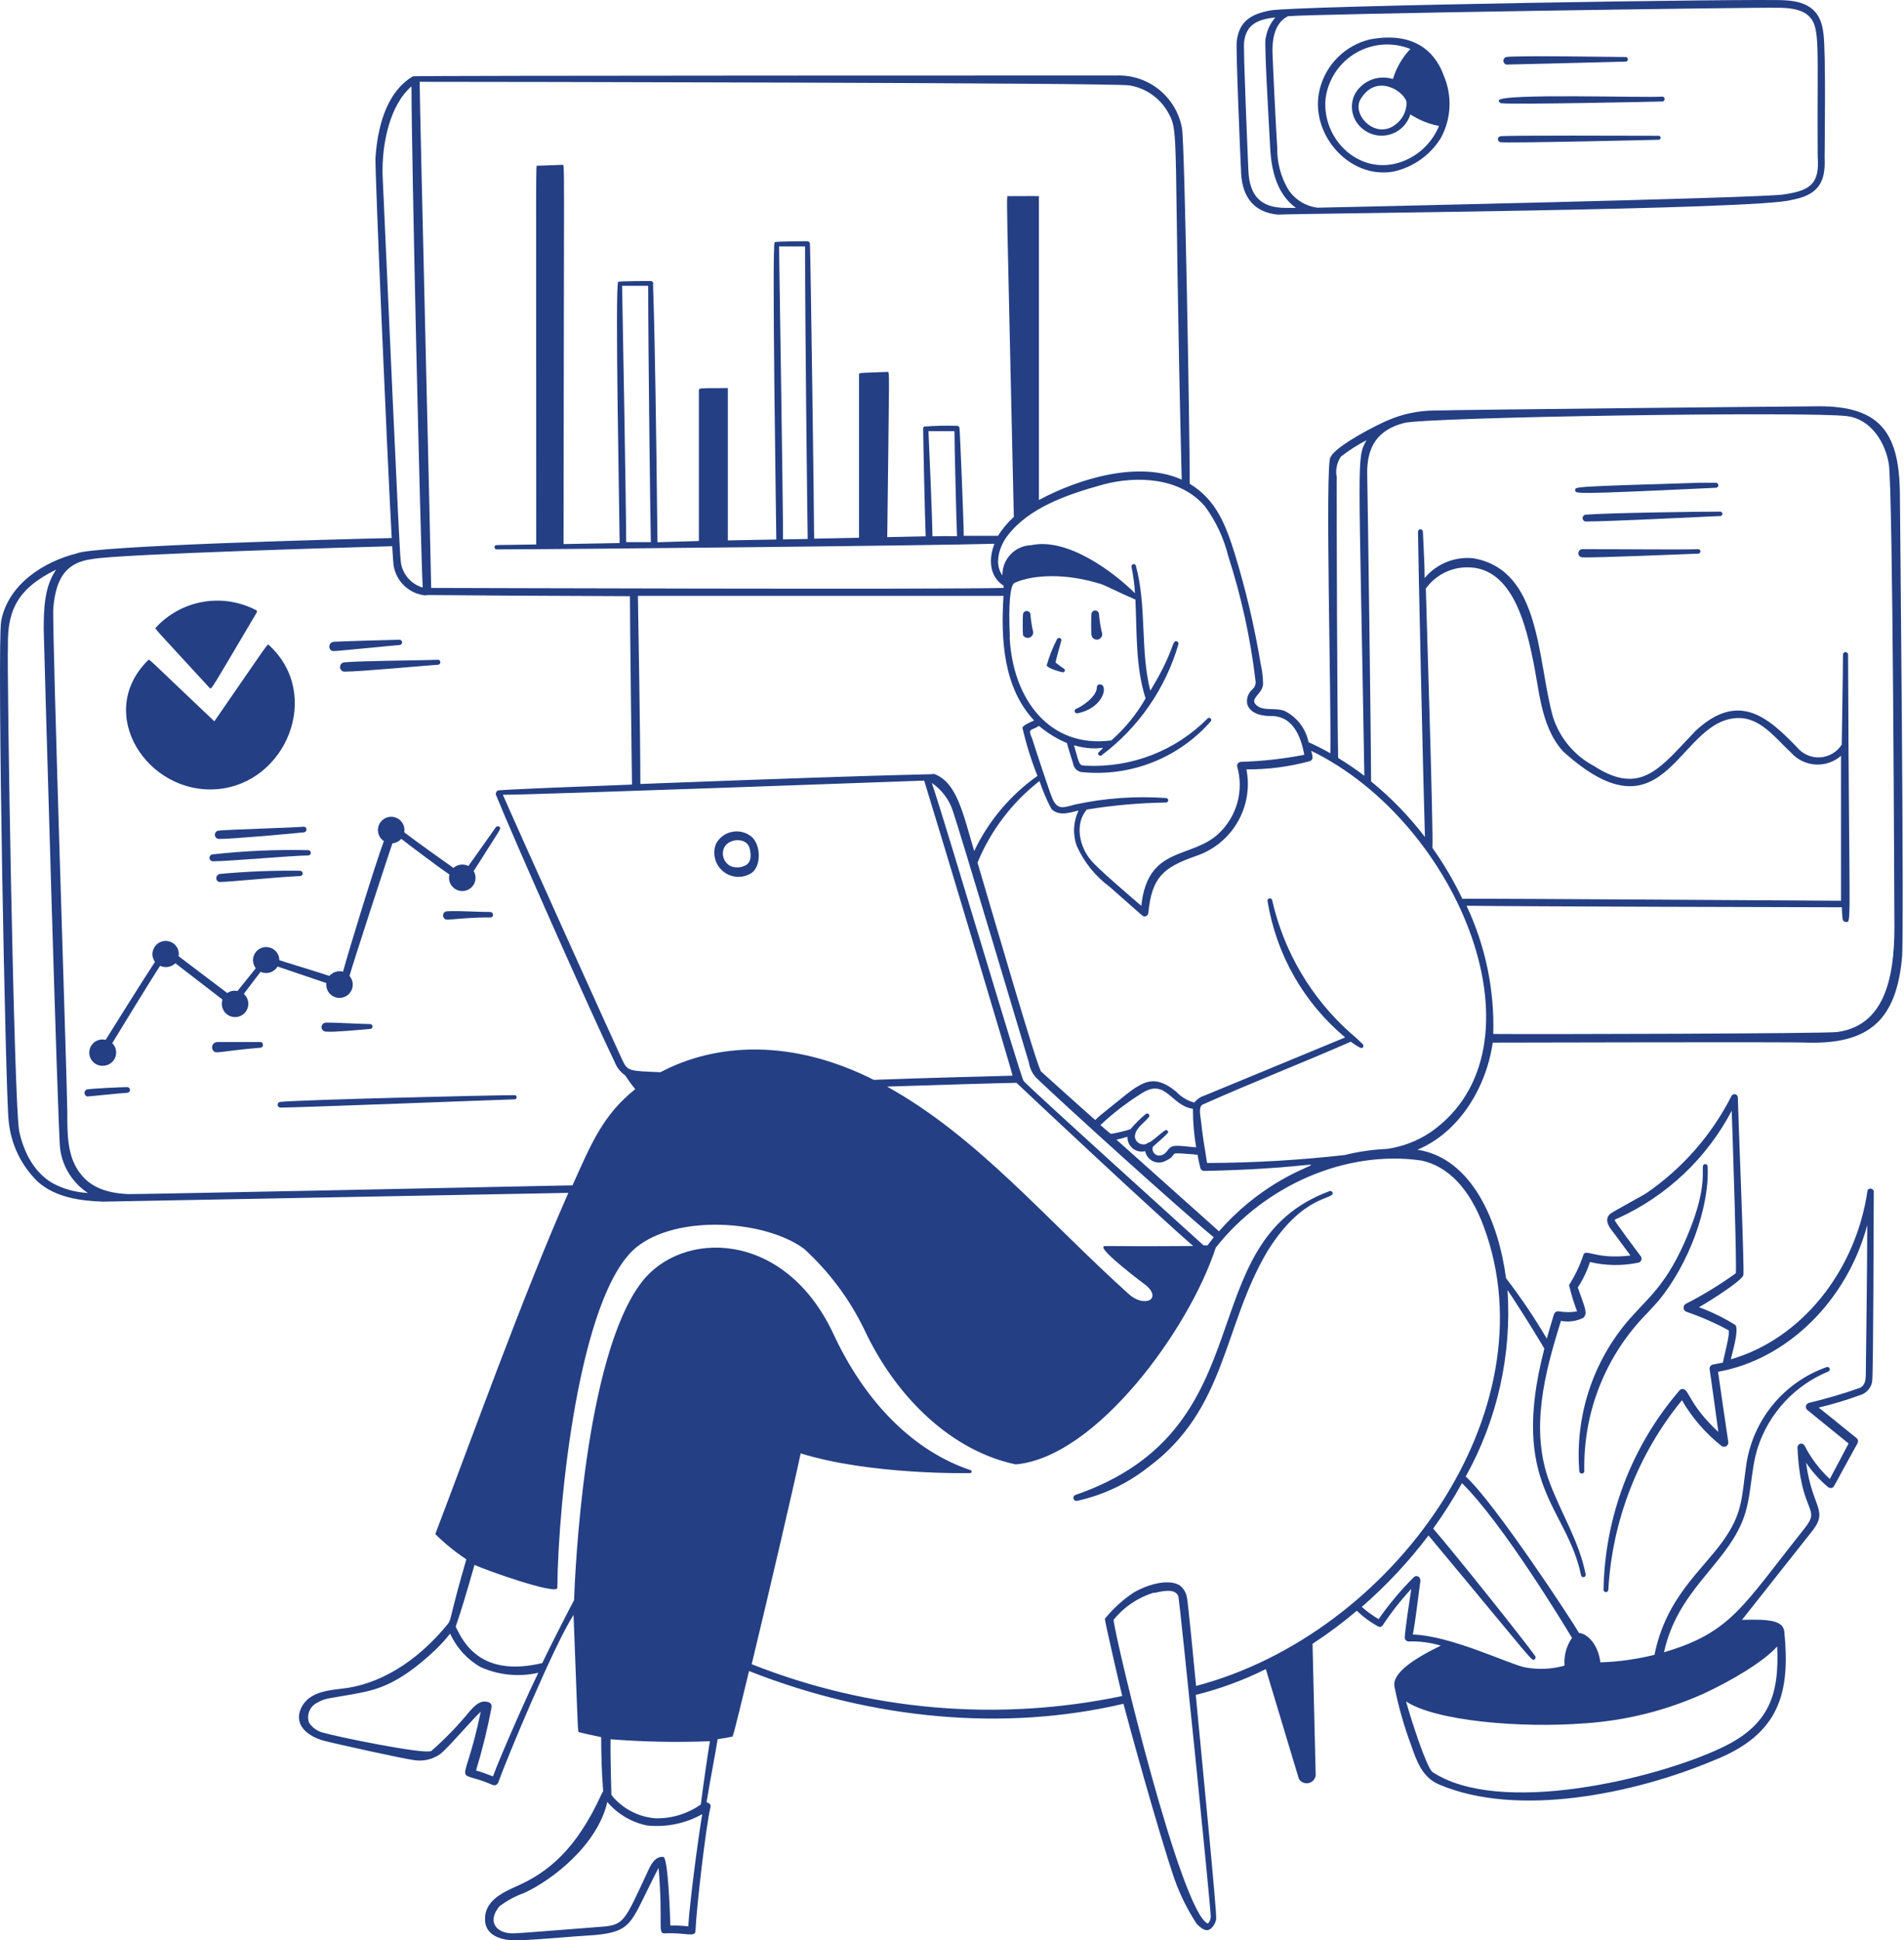<svg width="316" height="322" viewBox="0 0 316 322" fill="none" xmlns="http://www.w3.org/2000/svg">
<path d="M178.518 248.074C178.387 248.11 178.277 248.196 178.21 248.314C178.144 248.431 178.126 248.57 178.162 248.701C178.198 248.831 178.284 248.941 178.402 249.008C178.519 249.075 178.658 249.092 178.788 249.056C183.066 248.119 187.076 246.227 190.518 243.521C203.603 233.856 202.925 220.146 210.373 207.603C216.331 198.04 221.561 199.14 221.155 197.905C221.14 197.856 221.115 197.811 221.082 197.772C221.048 197.733 221.007 197.702 220.961 197.679C220.915 197.657 220.865 197.645 220.814 197.643C220.763 197.641 220.712 197.649 220.664 197.668C197.238 206.283 210.475 237.004 178.518 248.074ZM273.322 217.979C273.982 217.285 274.642 216.557 275.286 215.83C280.262 209.787 283.749 200.427 283.41 193.538C283.402 193.463 283.373 193.393 283.327 193.334C283.281 193.275 283.219 193.23 283.149 193.204C283.079 193.177 283.003 193.171 282.93 193.185C282.857 193.199 282.789 193.233 282.733 193.284C282.225 193.775 283.647 196.483 280.076 205.014C276.691 213.104 273.728 215.169 270.394 218.944C267.407 222.393 265.136 226.403 263.715 230.739C262.294 235.074 261.751 239.65 262.117 244.198C262.136 244.294 262.188 244.38 262.264 244.442C262.339 244.503 262.434 244.537 262.532 244.537C262.629 244.537 262.724 244.503 262.799 244.442C262.875 244.38 262.927 244.294 262.946 244.198C262.83 239.356 263.689 234.539 265.472 230.035C267.254 225.531 269.924 221.431 273.322 217.979ZM124.709 144.891C126.401 143.723 126.283 140.152 124.709 138.832C124.264 138.472 123.745 138.216 123.189 138.08C122.633 137.944 122.055 137.932 121.494 138.045C120.933 138.158 120.404 138.393 119.945 138.734C119.485 139.075 119.106 139.513 118.835 140.016C118.521 140.804 118.465 141.671 118.674 142.492C118.883 143.314 119.347 144.048 119.999 144.59C120.652 145.131 121.459 145.452 122.305 145.506C123.151 145.56 123.993 145.345 124.709 144.891ZM120.054 141.015C120.562 139.086 123.896 138.815 124.404 140.744C124.743 142.065 124.59 142.996 123.913 143.503C123.506 143.756 123.044 143.906 122.565 143.938C122.087 143.971 121.609 143.885 121.171 143.689C120.713 143.432 120.354 143.029 120.152 142.545C119.949 142.06 119.915 141.522 120.054 141.015ZM182.546 113.578C182.481 113.573 182.416 113.582 182.354 113.603C182.293 113.625 182.237 113.659 182.189 113.704C182.141 113.748 182.103 113.802 182.077 113.862C182.051 113.922 182.038 113.986 182.038 114.051C182.038 115.744 179.178 117.437 178.653 117.606C178.552 117.631 178.465 117.694 178.411 117.783C178.357 117.872 178.341 117.979 178.365 118.08C178.39 118.181 178.454 118.268 178.543 118.322C178.632 118.376 178.738 118.392 178.839 118.368C183.291 117.454 183.968 113.544 182.546 113.578ZM176.605 110.988C176.402 110.869 175.505 110.209 175.183 109.955C175.183 109.735 175.979 106.909 176.131 106.367C176.283 105.825 175.589 105.69 175.403 106.13C174.695 107.502 174.128 108.943 173.711 110.429C173.846 110.92 176.199 111.563 176.368 111.563C176.439 111.573 176.51 111.559 176.572 111.523C176.634 111.488 176.682 111.433 176.709 111.367C176.736 111.301 176.74 111.228 176.722 111.16C176.703 111.091 176.662 111.031 176.605 110.988ZM171.019 101.915C170.995 101.769 170.92 101.636 170.806 101.54C170.693 101.444 170.55 101.392 170.401 101.392C170.253 101.392 170.11 101.444 169.997 101.54C169.883 101.636 169.808 101.769 169.784 101.915C169.719 103.082 169.719 104.252 169.784 105.419C169.89 105.593 170.051 105.726 170.241 105.798C170.431 105.869 170.64 105.876 170.834 105.815C171.028 105.755 171.197 105.632 171.313 105.465C171.43 105.298 171.487 105.097 171.476 104.894C171.242 103.916 171.089 102.919 171.019 101.915ZM182.851 104.877C182.634 103.907 182.481 102.923 182.394 101.932C182.394 101.766 182.328 101.607 182.21 101.489C182.093 101.372 181.934 101.306 181.768 101.306C181.601 101.306 181.442 101.372 181.325 101.489C181.207 101.607 181.141 101.766 181.141 101.932C181.08 103.06 181.08 104.19 181.141 105.317C181.151 105.448 181.189 105.576 181.253 105.691C181.317 105.805 181.406 105.904 181.512 105.981C181.619 106.058 181.741 106.11 181.87 106.134C182 106.159 182.132 106.154 182.26 106.121C182.387 106.089 182.505 106.028 182.607 105.945C182.708 105.861 182.79 105.756 182.846 105.638C182.903 105.519 182.932 105.389 182.933 105.258C182.934 105.127 182.906 104.997 182.851 104.877Z" fill="#243F84"/>
<path d="M315.316 81.824C315.198 71.279 311.66 67.115 300.743 67.437C297.628 67.437 242.093 67.995 238.115 68.131C235.448 68.131 232.81 68.679 230.363 69.739C228.958 70.297 221.612 73.97 220.8 75.917C219.919 77.305 220.952 116.845 220.8 125.003C219.624 124.334 218.415 123.723 217.177 123.175C216.954 122.063 216.479 121.017 215.79 120.117C215.1 119.216 214.215 118.485 213.2 117.979C211.642 117.369 209.645 118.097 208.494 116.997C207.343 115.897 209.408 115.304 209.628 113.612C209.621 112.438 209.485 111.269 209.222 110.125C208.202 103.989 206.777 97.928 204.956 91.98C203.433 87.088 201.842 82.941 197.458 80.284C197.458 72.058 196.629 23.851 196.172 21.296C195.721 18.773 194.376 16.498 192.383 14.887C190.39 13.277 187.883 12.439 185.322 12.528C185.153 12.528 68.665 12.528 68.53 12.663C63.875 15.439 62.623 21.634 62.318 26.204C62.217 28.489 64.214 74.63 65.009 89.289C56.766 89.458 15.127 90.575 12.741 91.844C7.341 93.165 1.366 96.922 0.198 103.033C-0.529 106.96 0.943 182.401 1.434 185.972C1.786 189.83 3.509 193.433 6.292 196.128C9.322 198.785 13.452 199.276 17.091 199.412L94.326 197.956C86.777 215.051 78.077 239.29 72.322 254.371C72.295 254.414 72.28 254.464 72.28 254.515C72.28 254.566 72.295 254.616 72.322 254.659C73.879 256.189 75.579 257.566 77.4 258.772C74.641 268.2 74.945 268.725 74.336 269.487C69.106 275.902 62.792 279.642 56.563 280.252C53.669 280.573 50.808 281.081 49.793 283.891C48.963 286.447 51.164 288.156 53.736 288.867C55.429 289.324 66.973 291.88 68.682 292.083C70.197 292.337 71.752 291.991 73.016 291.118C74.234 290.221 78.246 285.482 79.786 284.06C76.993 297.601 75.047 293.285 81.699 296.179C81.792 296.229 81.894 296.257 81.999 296.262C82.105 296.267 82.21 296.249 82.307 296.208C82.404 296.168 82.491 296.106 82.561 296.028C82.632 295.95 82.684 295.857 82.714 295.756C83.899 292.371 91.922 273.024 95.189 267.997C95.985 288.444 95.849 287.378 96.137 287.462C97.271 287.75 98.507 288.021 99.776 288.275C99.776 291.118 99.861 294.03 100.098 297.212C100.098 297.314 99.962 297.483 99.827 297.754C95.629 306.962 90.924 310.719 85.812 312.987C83.544 314.003 80.412 315.391 80.497 318.522C80.497 321.23 83.273 322.094 85.964 321.992C90.01 321.857 95.24 321.315 97.61 321.197C104.38 320.79 104.549 319.504 107.427 313.698C108.087 312.361 108.866 310.77 109.306 309.991C110.101 319.504 109.052 320.909 110.355 320.841C113.893 320.655 115.433 321.62 115.433 320.35C115.568 316.863 117.126 303.153 117.938 299.785C117.938 299.395 117.667 299.175 117.261 299.091C117.769 295.942 118.954 289.747 119.106 288.613C119.952 288.495 120.799 288.359 121.459 288.207C121.645 288.207 121.459 289.104 124.319 277.307C144.868 285.414 166.788 287.361 186.456 282.74C187.15 285.431 192.177 303.779 194.919 311.819C195.854 314.446 197.098 316.952 198.626 319.284C199.015 319.656 199.675 320.316 200.319 320.316C200.962 320.316 201.673 319.419 201.842 318.505C202.011 317.591 199.354 290.898 198.457 281.267C202.478 280.271 206.378 278.835 210.085 276.985L215.569 295.198C215.73 295.469 215.971 295.683 216.26 295.81C216.549 295.937 216.87 295.97 217.178 295.904C217.487 295.839 217.767 295.678 217.979 295.445C218.192 295.212 218.326 294.918 218.362 294.605L217.837 272.787C220.4 271.117 222.854 269.285 225.183 267.303C226.241 268.326 227.431 269.202 228.721 269.91C228.854 269.983 229.01 270.001 229.156 269.96C229.301 269.918 229.425 269.821 229.5 269.69C230.907 267.561 232.487 265.552 234.222 263.681C233.884 265.864 233.223 270.333 233.139 271.721C233.137 271.81 233.152 271.9 233.186 271.983C233.219 272.066 233.269 272.141 233.332 272.205C233.395 272.268 233.471 272.318 233.554 272.351C233.637 272.384 233.726 272.4 233.816 272.398C235.613 272.342 237.408 272.576 239.131 273.092C233.613 275.749 231.091 278.001 231.429 279.862C232.09 283.187 233.019 286.453 234.205 289.629C235.119 292.269 236.067 295.012 238.911 296.163C251.944 301.681 271.308 297.652 284.392 292.151C295.496 287.801 297.12 280.76 296.139 270.807C295.936 268.911 293.735 268.691 289.114 268.81L300.37 254.574C303.756 250.529 300.81 250.665 299.744 242.726C300.764 244.237 301.988 245.598 303.383 246.771C303.466 246.836 303.562 246.883 303.663 246.91C303.765 246.936 303.872 246.941 303.976 246.924C304.433 246.839 304.077 247.076 308.275 239.527C308.355 239.389 308.385 239.228 308.36 239.071C308.336 238.914 308.258 238.77 308.14 238.664C306.295 237.14 301.843 233.586 301.843 233.586C304.138 233.043 306.399 232.365 308.613 231.555C309.142 231.418 309.62 231.134 309.991 230.735C310.363 230.337 310.613 229.84 310.712 229.303C310.932 227.983 310.949 201.392 310.983 197.77C310.983 197.177 310.035 197.008 309.934 197.651C307.953 211.074 298.864 222.245 287.252 225.58C287.625 224.073 288.573 220.806 288.048 219.909C286.133 218.704 284.097 217.706 281.971 216.93C284.087 215.729 288.979 212.597 289.334 211.632C289.554 211.074 288.471 184.956 288.42 182.096C288.412 181.978 288.366 181.866 288.29 181.775C288.214 181.685 288.111 181.621 287.997 181.593C287.882 181.565 287.761 181.574 287.652 181.618C287.542 181.663 287.45 181.741 287.388 181.842C284.11 188.313 279.263 193.859 273.288 197.973C272.594 198.447 267.601 201.104 267.212 201.46C265.959 202.661 267.516 204.134 268.176 205.065C268.65 205.708 270.275 207.892 270.597 208.349C264.639 209.076 263.065 207.028 262.76 208.349C262.175 210.073 261.385 211.721 260.407 213.257C260.756 214.741 261.203 216.2 261.744 217.624C260.752 217.788 259.74 217.788 258.748 217.624C258.572 217.586 258.387 217.616 258.23 217.706C258.074 217.797 257.957 217.943 257.902 218.115C257.428 219.655 257.056 220.942 256.717 222.144C254.666 218.664 252.405 215.312 249.947 212.106C248.745 202.932 244.412 192.218 235.255 190.796C242.144 187.919 246.663 180.522 247.746 173.023C250.996 173.023 297.95 172.888 299.846 173.023C310.12 173.311 314.707 169.384 315.672 158.907C316.061 154.726 315.316 82.586 315.316 81.824ZM81.58 283.349C81.623 283.17 81.596 282.981 81.505 282.821C81.414 282.661 81.265 282.541 81.089 282.486C79.718 281.978 78.669 283.18 77.907 284.043C75.979 286.39 73.862 288.575 71.577 290.577C70.307 291.186 55.531 288.123 53.686 287.547C52.693 287.322 51.829 286.714 51.282 285.854C51.068 285.23 51.092 284.548 51.348 283.94C51.603 283.331 52.074 282.838 52.67 282.554C53.973 281.758 54.938 281.826 58.594 281.149C62.25 280.472 65.873 279.812 72.237 273.82C73.124 272.97 73.949 272.06 74.708 271.095C75.765 273.444 77.544 275.395 79.786 276.663C82.79 277.997 86.145 278.324 89.35 277.594C87.657 280.98 82.985 291.559 81.817 294.792C80.886 294.419 79.939 294.081 79.007 293.81C80.056 290.373 80.915 286.881 81.58 283.349ZM230.228 190.661C227.847 190.763 225.482 191.103 223.169 191.676C215.588 192.533 207.965 192.974 200.336 192.996C199.218 186.226 199.557 187.478 199.269 185.6C199.151 184.787 198.981 183.67 199.574 183.315C207.682 179.692 216.111 176.409 224.185 172.871C225.877 174.107 226.013 173.954 226.165 173.853C226.238 173.774 226.278 173.672 226.278 173.565C226.278 173.458 226.238 173.355 226.165 173.277C225.505 172.61 224.81 171.977 224.083 171.381C217.585 165.571 213.059 157.879 211.135 149.377C211.112 149.276 211.051 149.188 210.963 149.133C210.876 149.077 210.77 149.059 210.669 149.081C210.568 149.103 210.48 149.165 210.425 149.252C210.369 149.34 210.35 149.445 210.373 149.546C211.807 158.388 216.38 166.417 223.254 172.16L199.912 181.808C199.238 182.006 198.644 182.416 198.22 182.976C197.052 182.658 195.996 182.019 195.173 181.131C190.772 177.593 189.012 180.014 183.325 184.516C182.775 184.931 182.255 185.384 181.767 185.87C178.761 183.196 175.765 180.511 172.779 177.813C172.018 176.696 165.078 152.762 162.234 143.148C164.433 137.819 167.979 133.152 172.526 129.607C173.051 131.213 173.714 132.77 174.506 134.262C175.775 135.481 177.417 134.888 179.008 134.499C178.57 135.409 178.317 136.397 178.265 137.405C178.213 138.413 178.362 139.422 178.704 140.372C179.902 143.059 181.774 145.391 184.137 147.143C189.926 152.221 189.638 152.085 189.977 152.085C190.133 152.078 190.281 152.013 190.393 151.904C190.505 151.795 190.574 151.649 190.586 151.493C191.162 145.586 193.057 143.961 198.406 142.082C201.331 141.127 203.806 139.135 205.365 136.482C206.924 133.829 207.459 130.698 206.869 127.678C210.407 127.704 213.932 127.249 217.347 126.324C217.508 126.287 217.648 126.188 217.737 126.049C217.826 125.909 217.856 125.74 217.821 125.579C217.821 125.291 217.702 124.952 217.617 124.597C242.313 136.598 257.361 173.988 237.438 187.885C235.271 189.336 232.808 190.284 230.228 190.661ZM235.915 192.59C240.265 193.521 243.904 197.177 246.274 203.609C257.581 234.161 231.226 271.179 198.508 279.778C198.304 277.73 197.187 265.847 196.967 264.967C196.805 264.19 196.358 263.502 195.715 263.038C193.633 261.887 190.061 263.156 188.166 264.273C186.358 265.473 184.743 266.94 183.375 268.623C183.375 269.165 185.745 279.372 186.253 281.454C165.68 285.756 144.297 283.92 124.759 276.173C127.772 263.647 131.767 246.501 132.884 241.186C144.529 244.808 160.897 244.469 161.066 244.453C161.121 244.438 161.168 244.406 161.203 244.362C161.237 244.318 161.255 244.263 161.255 244.207C161.255 244.151 161.237 244.097 161.203 244.052C161.168 244.008 161.121 243.976 161.066 243.962C151.672 240.83 143.565 232.756 138.25 221.213C130.074 203.965 113.114 204.168 106.513 212.749C96.966 225.14 95.426 261.193 95.274 265.543C94.681 266.626 91.279 273.278 89.993 275.986C79.837 278.407 76.942 272.601 75.707 270.113C75.504 269.69 75.605 270.807 78.754 259.686C80.446 260.516 92.481 264.764 92.498 263.512C92.633 249.124 96.12 214.899 105.565 207.028C112.335 201.477 126.977 202.441 133.46 207.248C137.581 211.01 140.952 215.519 143.395 220.536C148.829 232.198 158.189 240.847 168.582 243.014C181.903 241.846 197.357 220.62 201.774 207.045C209.933 196.703 223.389 190.779 235.915 192.59ZM262.405 261.43C262.427 261.531 262.489 261.619 262.576 261.674C262.663 261.73 262.769 261.748 262.87 261.726C262.971 261.703 263.059 261.642 263.115 261.554C263.17 261.467 263.189 261.361 263.166 261.26C262.1 255.81 259.087 251.105 257.191 246.027C253.908 237.343 256.294 228.017 259.07 219.198C260.308 219.43 261.588 219.264 262.726 218.724C263.657 217.997 262.912 216.761 261.863 213.647C262.726 212.342 263.404 210.923 263.877 209.432C266.523 210.058 269.274 210.093 271.934 209.533C272.037 209.507 272.133 209.457 272.213 209.386C272.293 209.316 272.356 209.228 272.395 209.129C272.435 209.03 272.451 208.923 272.441 208.817C272.431 208.711 272.397 208.608 272.34 208.518C271.206 207.028 268.21 202.949 268.058 202.644C267.906 202.34 268.058 202.374 268.549 202.154C276.639 198.472 283.274 192.201 287.405 184.33C287.608 189.865 288.268 210.464 288.082 211.294C285.452 213.197 282.679 214.895 279.788 216.372C279.662 216.441 279.559 216.547 279.493 216.675C279.427 216.803 279.4 216.948 279.417 217.091C279.433 217.235 279.491 217.37 279.585 217.48C279.678 217.59 279.802 217.669 279.94 217.709C282.335 218.528 284.656 219.547 286.88 220.756C287.185 221.247 286.118 225.123 285.932 226.121L284.24 226.46C284.071 226.504 283.926 226.611 283.835 226.759C283.743 226.907 283.713 227.085 283.749 227.255C284.189 230.251 285.187 237.631 285.187 237.631C280.33 233.112 280.363 230.607 279.314 230.505C279.21 230.492 279.104 230.505 279.007 230.544C278.909 230.582 278.823 230.645 278.755 230.725C270.796 239.96 266.328 251.694 266.128 263.884C266.147 263.975 266.197 264.058 266.27 264.117C266.342 264.176 266.433 264.208 266.526 264.208C266.62 264.208 266.71 264.176 266.783 264.117C266.855 264.058 266.905 263.975 266.924 263.884C267.561 252.35 271.84 241.316 279.145 232.367C280.828 235.267 283.038 237.828 285.661 239.916C285.773 240.016 285.913 240.077 286.062 240.092C286.211 240.107 286.361 240.075 286.49 240C286.619 239.925 286.722 239.811 286.783 239.674C286.844 239.538 286.86 239.386 286.829 239.239C286.829 239.239 285.611 230.996 285.137 227.645C296.663 225.597 306.565 215.796 309.9 203.305C309.9 210.261 309.663 227.509 309.663 227.679C309.663 228.779 309.663 229.828 308.681 230.319C305.905 231.294 303.08 232.125 300.218 232.807C300.101 232.838 299.994 232.9 299.909 232.986C299.824 233.072 299.763 233.18 299.734 233.298C299.704 233.415 299.707 233.539 299.742 233.655C299.776 233.771 299.841 233.876 299.93 233.958C300.726 234.601 305.296 238.342 306.802 239.544C306.802 239.544 304.737 243.488 303.688 245.434C301.972 243.846 300.55 241.967 299.49 239.882C299.421 239.764 299.316 239.671 299.189 239.619C299.063 239.566 298.923 239.556 298.79 239.591C298.658 239.625 298.54 239.702 298.456 239.81C298.371 239.918 298.324 240.05 298.322 240.187C298.796 251.494 302.418 250.021 299.422 253.728C289.097 266.711 287.286 270.908 276.166 274.192C278.4 264.036 286.051 259.923 289.114 252.594C290.807 248.583 290.435 244.131 291.772 240.102C292.703 237.307 294.225 234.744 296.234 232.588C298.243 230.433 300.693 228.735 303.417 227.611C303.516 227.577 303.597 227.506 303.643 227.412C303.689 227.318 303.696 227.21 303.663 227.111C303.629 227.013 303.557 226.931 303.464 226.885C303.37 226.839 303.262 226.832 303.163 226.866C299.616 228.118 296.486 230.329 294.122 233.255C291.758 236.181 290.253 239.706 289.774 243.437C289.047 248.633 289.199 251.189 285.949 255.742C282.361 260.736 276.487 265.153 274.592 274.615C271.648 275.348 268.635 275.768 265.604 275.868C265.248 272.838 263.386 271.061 262.066 270.993C260.847 268.86 248 249.31 243.261 245.028C248.502 235.596 250.911 224.853 250.201 214.087C252.232 217.083 255.702 222.702 256.311 223.802C250.404 246.585 260.052 250.004 262.405 261.43ZM235.712 262.174C235.711 262.055 235.677 261.938 235.612 261.838C235.547 261.738 235.455 261.658 235.347 261.608C235.238 261.558 235.118 261.54 234.999 261.557C234.881 261.573 234.77 261.623 234.679 261.7C232.515 263.849 230.549 266.189 228.806 268.691C227.809 268.109 226.873 267.429 226.013 266.66C230.104 263.105 233.814 259.134 237.083 254.811C255.059 276.376 254.195 275.749 254.703 275.343C254.743 275.316 254.777 275.281 254.803 275.241C254.829 275.2 254.846 275.155 254.854 275.107C254.862 275.06 254.86 275.011 254.849 274.965C254.837 274.918 254.817 274.874 254.788 274.835C253.603 273.041 241.534 257.909 237.861 253.66C239.605 251.25 241.2 248.735 242.635 246.128C249.405 252.746 259.916 270.164 260.898 271.806C259.964 273.15 259.527 274.778 259.662 276.409C257.524 277.007 255.277 277.105 253.095 276.697C250.505 276.189 240.823 271.433 234.476 271.247C234.882 269.402 235.525 263.765 235.762 262.174H235.712ZM191.398 264.324H191.686C193.006 264.019 195.072 263.562 195.562 264.9C195.816 265.814 200.928 316.305 200.928 317.862C200.955 318.108 200.928 318.356 200.849 318.59C200.77 318.824 200.641 319.038 200.471 319.216C196.07 317.524 185.237 272.618 184.814 268.81C186.52 266.699 188.81 265.139 191.398 264.324ZM11.167 184.398C11.167 180.522 8.594 103.676 8.848 100.9C9.288 95.67 11.167 93.317 15.314 92.775C19.698 91.929 60.626 90.761 65.094 90.643C65.196 92.335 65.28 93.52 65.314 93.74C65.502 95.072 66.137 96.3 67.115 97.223C68.093 98.146 69.356 98.708 70.697 98.818C70.697 98.649 69.579 98.818 104.549 98.937C104.549 104.218 104.871 129.032 104.888 130.2C94.935 130.572 84.678 130.978 82.714 131.164C82.444 131.164 82.207 131.655 82.308 131.892C85.253 139.171 98.371 168.724 102.044 176.307C102.387 177.169 102.976 177.91 103.737 178.44C104.211 179.151 104.769 179.946 105.43 180.742C100.064 185.024 98.134 189.764 95.02 196.703C80.683 197.008 22.575 198.21 21.272 198.159C17.649 198.007 15.094 196.957 13.502 194.96C11.082 192.082 11.184 188.155 11.167 184.398ZM206.988 116.794C207.343 118.08 208.68 118.774 210.745 118.825C214.3 118.673 215.823 121.736 216.466 125.257C213.006 125.933 209.496 126.324 205.972 126.425C205.87 126.426 205.77 126.451 205.679 126.497C205.588 126.544 205.509 126.61 205.448 126.692C205.388 126.774 205.347 126.869 205.329 126.97C205.311 127.07 205.317 127.174 205.346 127.271C205.886 129.204 205.891 131.246 205.361 133.181C204.83 135.116 203.783 136.87 202.333 138.257C197.78 142.641 190.484 140.22 189.418 150.325C187.895 149.005 182.258 144.215 181.107 142.81C179.127 140.525 178.331 136.733 180.363 134.347C184.712 133.636 189.108 133.245 193.514 133.179C193.613 133.179 193.708 133.139 193.778 133.07C193.847 133 193.887 132.905 193.887 132.806C193.887 132.708 193.847 132.613 193.778 132.543C193.708 132.473 193.613 132.434 193.514 132.434C188.444 132.074 183.349 132.439 178.382 133.517C176.486 134.042 175.555 134.414 174.709 132.637C174.286 131.74 171.764 124.055 171.324 122.634C170.545 120.789 171.019 121.347 172.441 120.467C173.834 121.644 175.398 122.603 177.079 123.311C177.079 123.514 177.959 126.205 178.094 126.696C178.152 127.103 178.355 127.475 178.667 127.742C178.978 128.01 179.376 128.156 179.787 128.152C183.734 128.514 187.711 127.936 191.392 126.465C195.072 124.994 198.352 122.672 200.962 119.688C201.014 119.617 201.037 119.53 201.028 119.442C201.019 119.355 200.978 119.274 200.913 119.215C200.848 119.156 200.763 119.123 200.675 119.123C200.587 119.123 200.503 119.156 200.437 119.214C197.816 121.864 194.666 123.933 191.193 125.286C187.72 126.639 184.001 127.246 180.278 127.068C179.093 126.984 179.245 127.238 178.247 123.683C182.817 124.969 183.968 123.226 182.343 124.834C182.29 124.897 182.261 124.977 182.26 125.06C182.259 125.142 182.288 125.222 182.34 125.286C182.392 125.35 182.464 125.394 182.545 125.411C182.626 125.427 182.71 125.415 182.783 125.376C188.94 120.772 193.432 114.29 195.579 106.909C195.595 106.861 195.601 106.811 195.596 106.761C195.592 106.711 195.577 106.662 195.553 106.618C195.53 106.574 195.497 106.535 195.458 106.503C195.419 106.472 195.374 106.449 195.325 106.435C194.445 106.13 195.038 107.874 190.908 114.627C189.215 107.857 190.349 100.697 188.521 93.893C188.496 93.796 188.434 93.713 188.349 93.663C188.263 93.612 188.161 93.597 188.064 93.622C187.967 93.647 187.885 93.709 187.834 93.794C187.783 93.88 187.768 93.982 187.793 94.079C188.09 95.519 188.282 96.978 188.369 98.446C184.763 94.874 177.146 89.17 171.138 90.474C169.843 90.513 168.616 91.061 167.723 91.999C166.83 92.937 166.342 94.189 166.364 95.484C164.909 93.52 165.924 90.524 167.245 88.865C170.731 84.312 176.926 82.095 183.105 80.402C188.572 78.947 195.884 79.15 200.031 84.092C201.83 86.559 203.129 89.353 203.856 92.319C206.018 99 207.526 105.877 208.359 112.85C208.423 113.131 208.41 113.425 208.321 113.699C208.231 113.973 208.069 114.218 207.851 114.407C207.513 114.697 207.256 115.069 207.105 115.487C206.953 115.905 206.913 116.355 206.988 116.794ZM103.28 175.901C101.689 172.516 85.964 137.647 83.459 131.892C89.062 131.892 152.282 129.573 153.382 129.54C155.532 136.445 168.057 178.152 168.057 178.507C168.057 178.507 153.094 178.88 145.02 179.201C131.395 172.329 118.784 173.074 109.61 177.932C104.431 177.712 104.194 177.813 103.28 175.901ZM167.6 105.69C167.363 100.612 167.6 97.075 168.396 96.719C171.307 95.399 176.74 95.027 182.783 96.939C183.545 97.193 185.982 98.463 188.436 99.495C188.707 104.912 188.436 110.65 190.129 115.897C188.633 118.521 186.711 120.877 184.442 122.871C174.201 124.225 168.057 116.032 167.566 105.69H167.6ZM183.138 206.91C182.732 207.689 189.621 212.868 190.366 213.427C192.803 215.729 189.824 216.981 187.353 214.764C173.812 202.594 162.268 188.646 147.221 180.319C155.989 180.031 166.838 179.709 168.7 179.692C170.579 181.503 192.397 201.934 198.034 206.774C182.292 206.893 183.291 206.639 183.105 206.91H183.138ZM199.76 206.673C199.591 206.521 170.985 180.674 169.885 179.388C169.242 178.304 157.377 138.037 154.651 129.929C156.323 131.069 157.563 132.738 158.172 134.668C159.188 137.563 170.714 176.155 170.765 176.341C170.904 177.278 171.323 178.152 171.967 178.846C176.419 183.128 195.308 200.258 201.453 205.336C201.097 205.776 200.742 206.216 200.403 206.673H199.76ZM198.524 190.407C195.579 190.17 194.648 189.831 193.921 190.728C193.684 191.101 193.007 191.93 192.143 191.744C191.994 191.709 191.853 191.644 191.729 191.552C191.606 191.46 191.503 191.344 191.427 191.21C191.351 191.077 191.303 190.929 191.286 190.776C191.27 190.623 191.285 190.469 191.331 190.322C192.16 189.543 193.023 188.866 193.802 188.037C193.844 187.979 193.865 187.908 193.861 187.836C193.858 187.764 193.831 187.696 193.784 187.641C193.737 187.587 193.674 187.549 193.603 187.535C193.533 187.521 193.46 187.531 193.396 187.563C192.533 188.122 191.703 189.019 190.721 189.611C190.64 189.612 190.561 189.631 190.487 189.666C190.414 189.701 190.35 189.752 190.298 189.814C190.095 189.897 189.876 189.931 189.658 189.915C189.44 189.898 189.228 189.832 189.04 189.721C188.852 189.609 188.692 189.456 188.572 189.272C188.453 189.089 188.377 188.881 188.352 188.663C188.352 187.309 189.807 186.412 190.654 185.413C190.992 185.075 190.484 184.567 190.129 184.889C189.222 185.654 188.379 186.492 187.607 187.394C186.632 187.704 185.636 187.947 184.628 188.122C184.171 188.122 184.628 188.409 182.631 186.7C184.713 184.747 186.981 183.001 189.401 181.486C193.514 178.778 194.276 183.467 197.983 184.009C197.979 186.153 198.161 188.293 198.524 190.407ZM202.333 204.354L185.288 189.12C185.906 188.998 186.517 188.84 187.116 188.646C187.102 189.014 187.174 189.38 187.327 189.714C187.479 190.049 187.707 190.344 187.992 190.576C188.278 190.807 188.614 190.969 188.973 191.048C189.332 191.128 189.705 191.123 190.061 191.033C190.129 191.392 190.281 191.73 190.504 192.019C190.727 192.308 191.015 192.541 191.345 192.698C191.675 192.854 192.037 192.931 192.403 192.921C192.768 192.911 193.126 192.815 193.447 192.641C195.782 191.575 193.447 191.168 197.221 191.507C197.712 191.507 198.237 191.608 198.745 191.625C198.897 192.421 199.049 193.149 199.218 193.843C199.259 193.981 199.344 194.102 199.46 194.188C199.576 194.274 199.717 194.319 199.862 194.317C230.126 193.673 215.265 189.493 202.299 204.354H202.333ZM161.71 141.32C159.797 134.905 158.798 129.726 154.939 128.405C154.939 128.609 156.378 128.185 106.276 130.098C106.276 121.855 105.92 101.916 105.87 98.886H166.551C166.077 106.215 166.551 114.12 171.629 119.57C171.019 119.807 169.936 120.315 169.682 120.738C170.306 123.473 171.144 126.156 172.187 128.761C167.646 131.966 164.013 136.293 161.642 141.32H161.71ZM154.753 89.001C154.753 86.631 154.211 73.886 154.093 71.55H158.409C158.409 73.953 158.731 86.648 158.832 88.984C157.478 88.95 156.107 88.967 154.753 89.001ZM129.956 89.509C129.973 84.905 129.38 45.974 129.296 40.896H133.612C133.612 53.76 133.984 85.937 134.052 89.441L129.956 89.509ZM103.246 47.43H107.579C107.579 58.55 107.935 86.631 108.019 89.966H103.923C103.94 85.802 103.348 52.068 103.246 47.43ZM66.499 92.996C66.262 91.557 64.299 46.482 63.503 29.217C63.317 23.902 64.722 17.369 68.293 14.339C68.293 26.187 69.817 91.574 70.155 97.498C69.159 97.21 68.275 96.625 67.621 95.82C66.967 95.015 66.576 94.029 66.499 92.996ZM221.798 78.93C221.659 77.825 221.923 76.707 222.543 75.781C223.868 74.738 225.291 73.826 226.791 73.056C225.099 76.103 225.539 75.257 226.436 128.744C225.04 127.68 223.588 126.691 222.086 125.782C221.917 117.251 221.832 86.242 221.849 78.93H221.798ZM236.592 97.735C237.378 96.618 238.424 95.709 239.638 95.084C240.852 94.459 242.2 94.138 243.566 94.147C250.455 94.147 252.96 102.339 254.314 109.008C255.499 114.238 255.583 120.399 259.392 124.665C277.097 140.711 278.434 118.317 289.199 119.181C292.584 119.57 294.835 122.667 297.256 124.902C298.291 126.064 299.742 126.771 301.295 126.869C302.848 126.967 304.377 126.449 305.55 125.426V149.479C301.386 149.479 248.508 149.089 242.702 149.157C241.289 146.199 239.624 143.367 237.726 140.694C237.929 138.646 236.676 99.563 236.643 97.735H236.592ZM243.362 150.308C251.149 150.427 300.557 150.562 305.685 150.562C305.693 151.207 305.732 151.851 305.804 152.492C305.816 152.628 305.878 152.755 305.978 152.849C306.078 152.942 306.209 152.996 306.345 152.999C307.344 152.999 306.887 154.54 306.718 108.635C306.718 108.523 306.673 108.416 306.594 108.336C306.514 108.257 306.407 108.212 306.295 108.212C306.182 108.212 306.075 108.257 305.995 108.336C305.916 108.416 305.871 108.523 305.871 108.635C305.871 111.648 305.685 121.601 305.668 123.565C305.28 124.176 304.752 124.687 304.128 125.056C303.504 125.424 302.801 125.64 302.078 125.684C301.355 125.729 300.631 125.601 299.966 125.312C299.302 125.023 298.715 124.581 298.255 124.022C293.363 118.944 288.522 114.712 281.447 121.246C275.658 127.221 272.476 132.265 264.52 127.102C261.299 125.386 258.871 122.485 257.75 119.011C255.075 109.414 255.82 94.603 244.513 92.64C243.002 92.486 241.475 92.704 240.068 93.277C238.66 93.849 237.414 94.758 236.439 95.924C236.439 93.351 236.253 90.846 236.152 88.239C236.152 88.132 236.109 88.028 236.033 87.952C235.957 87.876 235.853 87.833 235.746 87.833C235.638 87.833 235.534 87.876 235.458 87.952C235.382 88.028 235.339 88.132 235.339 88.239C235.339 91.049 236.219 130.284 236.49 138.9C233.882 135.486 230.882 132.39 227.553 129.675C227.553 123.226 226.978 81.35 226.91 78.76C226.808 74.055 228.687 71.33 233.02 70.196C236.575 69.214 300.489 68.232 306.565 69.062C310.594 69.57 312.896 73.513 313.471 76.932C314.182 81.181 314.385 151.408 314.402 152.339C314.538 160.633 313.556 170.095 304.924 171.263C302.977 171.534 254.822 171.652 247.831 171.585C248.047 164.242 246.528 156.953 243.396 150.308H243.362ZM193.802 18.553C195.833 22.108 194.682 21.126 196.121 79.59C189.113 76.425 179.195 79.336 172.424 82.975V32.822C172.424 32.433 173.304 32.551 167.346 32.551C166.974 32.551 167.008 29.065 168.26 85.785C167.244 86.702 166.361 87.756 165.637 88.916H159.949C159.949 86.716 159.306 71.11 159.238 70.974C159.219 70.886 159.169 70.808 159.098 70.752C159.027 70.697 158.939 70.668 158.849 70.67C157.02 70.608 155.189 70.648 153.365 70.788C153.311 70.825 153.268 70.876 153.241 70.936C153.214 70.996 153.204 71.062 153.213 71.127C153.213 72.819 153.517 86.564 153.636 89.001L147.255 89.136C147.576 60.226 147.695 61.749 147.255 61.716C142.668 61.902 142.566 61.817 142.566 62.156V89.238L135.118 89.39C135.118 85.616 134.543 42.961 134.424 40.49C134.429 40.379 134.392 40.27 134.32 40.185C134.247 40.1 134.146 40.046 134.035 40.033C134.035 40.033 128.737 40.033 128.568 40.202C128.077 40.592 128.839 87.596 128.839 89.526L120.799 89.678V64.407C120.739 64.383 120.672 64.383 120.612 64.407C115.941 64.407 115.992 64.407 115.992 64.779V89.779L109.119 89.983C108.646 46.279 108.256 47.074 108.425 47.074C108.426 46.966 108.387 46.861 108.315 46.78C108.243 46.699 108.144 46.647 108.036 46.634C108.036 46.634 102.772 46.634 102.603 46.77C102.027 47.125 102.84 87.105 102.84 90.118L93.53 90.287C93.581 24.325 93.767 27.355 93.327 27.355L89.18 27.508C88.892 27.508 88.994 23.462 88.994 90.355C82.02 90.49 82.224 90.355 82.122 90.626C82.089 90.679 82.071 90.739 82.069 90.801C82.067 90.863 82.082 90.924 82.111 90.979C82.14 91.034 82.183 91.08 82.235 91.113C82.288 91.146 82.348 91.165 82.41 91.168C92.684 91.168 154.905 90.541 165.044 90.237C164.029 92.826 164.215 95.687 166.568 97.193V97.566C156.784 97.853 73.066 97.566 71.56 97.566C71.56 95.348 69.664 17.91 69.647 13.577C81.377 13.577 184.746 13.729 187.438 14.169C188.757 14.383 190.012 14.887 191.113 15.646C192.214 16.404 193.132 17.397 193.802 18.553ZM9.305 94.553C7.358 97.362 7.257 101.019 7.257 104.556C7.257 105.335 9.626 188.646 9.982 190.678C10.184 192.152 10.7 193.565 11.494 194.824C12.288 196.082 13.342 197.156 14.586 197.973C12.596 197.873 10.651 197.347 8.882 196.432C5.124 194.367 3.702 190.119 3.194 187.766C2.297 183.535 1.112 110.853 1.316 107.095C1.197 100.866 3.313 97.498 9.271 94.553H9.305ZM263.2 285.973C269.975 285.5 276.612 283.827 282.801 281.03C287.202 278.999 292.686 275.783 294.954 273.227C295.309 281.217 293.684 286.379 285.475 290.154C274.608 295.232 248.83 301.46 237.692 294.03C236.693 293.065 234.307 285.736 233.359 282.351C238.217 285.584 252.367 286.836 263.166 285.973H263.2ZM110.118 308.146C108.696 308.028 108.019 309.45 107.545 310.482C103.585 318.945 103.635 319.487 99.607 319.758C98.337 319.842 86.387 320.824 85.507 320.824C82.427 321.044 80.717 318.928 82.901 316.339C84.145 315.4 85.527 314.658 86.997 314.138C91.702 311.955 99.15 306.183 100.792 299.04C102.491 301.036 104.808 302.406 107.376 302.933C110.555 303.274 113.761 302.617 116.55 301.054C115.907 304.71 114.417 316.102 114.231 319.673C113.242 319.569 112.247 319.524 111.252 319.538C111.235 318.573 110.914 308.214 110.084 308.146H110.118ZM116.347 299.429C114.147 300.985 111.508 301.797 108.815 301.748C107.39 301.641 106.002 301.241 104.738 300.575C103.475 299.908 102.362 298.988 101.469 297.872C101.469 297.347 101.283 291.677 101.333 288.63C106.818 289.063 112.323 289.17 117.82 288.952C117.549 290.441 116.686 296.484 116.313 299.429H116.347Z" fill="#243F84"/>
<path d="M284.849 80.944C284.945 80.924 285.031 80.872 285.092 80.797C285.154 80.721 285.188 80.627 285.188 80.529C285.188 80.431 285.154 80.337 285.092 80.261C285.031 80.186 284.945 80.134 284.849 80.114H282.005C260.729 80.775 261.423 80.758 261.44 81.35C261.457 81.942 260.797 82.078 284.849 80.944ZM285.56 84.904C281.768 84.904 266.941 85.108 263.133 85.412C262.999 85.436 262.878 85.505 262.791 85.609C262.703 85.713 262.655 85.844 262.655 85.979C262.655 86.115 262.703 86.246 262.791 86.35C262.878 86.454 262.999 86.523 263.133 86.546C267.009 86.546 281.752 85.785 285.577 85.632C285.66 85.612 285.733 85.565 285.785 85.497C285.837 85.43 285.864 85.347 285.862 85.262C285.86 85.177 285.829 85.095 285.774 85.03C285.719 84.965 285.644 84.921 285.56 84.904ZM281.836 91.133C279.196 91.235 270.716 91.133 262.625 91.133C262.445 91.133 262.273 91.205 262.146 91.332C262.019 91.459 261.948 91.631 261.948 91.811C261.948 91.99 262.019 92.162 262.146 92.289C262.273 92.416 262.445 92.487 262.625 92.487C264.317 92.606 280.194 91.946 281.853 91.878C281.952 91.876 282.046 91.835 282.114 91.763C282.182 91.692 282.219 91.596 282.217 91.497C282.215 91.399 282.173 91.305 282.102 91.237C282.031 91.168 281.935 91.131 281.836 91.133ZM227.299 6.552C225.316 7.04 223.502 8.056 222.05 9.492C220.599 10.929 219.564 12.733 219.056 14.711C217.178 21.905 223.694 29.741 231.193 28.489C232.831 28.143 234.382 27.466 235.75 26.5C237.118 25.534 238.274 24.298 239.148 22.869C240.002 21.293 240.486 19.542 240.566 17.751C240.645 15.96 240.316 14.174 239.605 12.527C238.589 9.616 235.576 4.961 227.299 6.552ZM231.396 20.821C228.129 23.073 224.303 18.976 225.81 16.454C228.518 11.952 233.325 15.354 233.444 17.047C233.442 17.798 233.252 18.537 232.891 19.197C232.531 19.856 232.011 20.415 231.379 20.821H231.396ZM231.193 13.12C230.05 12.76 228.821 12.79 227.697 13.203C226.573 13.617 225.618 14.391 224.981 15.405C224.46 16.318 224.263 17.38 224.423 18.419C224.583 19.458 225.09 20.412 225.861 21.126C226.475 21.716 227.23 22.138 228.054 22.352C228.878 22.566 229.744 22.566 230.567 22.35C231.391 22.134 232.146 21.711 232.759 21.12C233.372 20.529 233.824 19.791 234.07 18.976C235.514 19.924 237.13 20.579 238.826 20.906C238.227 22.368 237.308 23.677 236.136 24.738C234.965 25.798 233.57 26.582 232.056 27.033C225.285 28.997 219.259 22.852 220.021 16.217C220.244 14.672 220.815 13.198 221.692 11.905C222.568 10.613 223.726 9.537 225.079 8.757C226.432 7.978 227.944 7.517 229.502 7.407C231.059 7.298 232.621 7.544 234.07 8.127C232.73 9.543 231.739 11.253 231.176 13.12H231.193Z" fill="#243F84"/>
<path d="M212.066 35.615C216.196 35.395 291.823 34.82 297.341 33.178C301.589 32.399 303.045 30.436 302.825 26.153C302.825 24.732 303.062 8.431 302.622 5.537C302.233 1.966 300.32 0.273 296.291 0.053C292.906 -0.269 214.453 0.95 210.746 1.745C207.733 2.338 205.668 3.438 205.262 6.823C205.075 7.856 205.888 26.966 205.989 28.828C206.226 32.856 208.241 35.243 212.066 35.615ZM218.667 34.464C217.671 34.344 216.713 34.004 215.864 33.468C215.015 32.932 214.296 32.215 213.759 31.367C212.565 29.312 211.951 26.972 211.981 24.596C211.795 21.719 211.253 11.055 211.186 8.482C211.186 7.433 211.186 3.946 213.759 2.693C217.736 2.287 291.84 1.187 295.005 1.288C296.698 1.288 298.983 1.424 300.269 2.727C302.165 4.64 301.556 7.805 301.674 26.001C302.046 30.639 300.286 31.654 295.953 32.281C292.06 32.873 219.344 34.464 218.701 34.464H218.667ZM210.035 6.333C209.815 7.856 210.712 22.413 210.796 24.342C211 29.132 212.371 32.535 215.079 34.498H213.386C209.256 34.498 207.377 32.518 207.191 28.303C207.09 25.899 206.311 7.991 206.48 6.976C206.836 3.895 208.918 3.218 211.677 2.88C210.821 3.853 210.263 5.051 210.069 6.333H210.035Z" fill="#243F84"/>
<path d="M249.981 10.716C250.607 10.716 270.038 10.225 269.869 10.225C269.956 10.207 270.035 10.159 270.091 10.089C270.147 10.02 270.178 9.934 270.178 9.844C270.178 9.755 270.147 9.669 270.091 9.599C270.035 9.53 269.956 9.482 269.869 9.464C268.43 9.464 251.656 9.176 249.947 9.464C249.816 9.511 249.704 9.598 249.626 9.713C249.548 9.827 249.508 9.963 249.512 10.102C249.515 10.241 249.563 10.375 249.647 10.485C249.731 10.595 249.848 10.676 249.981 10.716ZM275.827 16.031C273.39 16.268 248.914 15.439 248.745 16.674C248.745 16.911 248.965 17.097 249.134 17.131C251.267 17.385 275.743 16.86 275.912 16.843C275.965 16.838 276.017 16.822 276.064 16.796C276.111 16.771 276.153 16.736 276.187 16.695C276.22 16.653 276.246 16.605 276.261 16.554C276.276 16.502 276.281 16.448 276.276 16.395C276.27 16.342 276.254 16.29 276.229 16.243C276.203 16.195 276.168 16.154 276.127 16.12C276.085 16.086 276.037 16.061 275.986 16.046C275.934 16.03 275.881 16.025 275.827 16.031ZM275.336 22.531C271.156 22.531 250.082 22.429 248.982 22.615C248.874 22.644 248.778 22.708 248.71 22.797C248.641 22.885 248.604 22.994 248.604 23.106C248.604 23.218 248.641 23.327 248.71 23.416C248.778 23.505 248.874 23.568 248.982 23.597C250.15 23.783 273.627 23.242 275.353 23.191C275.428 23.172 275.493 23.128 275.54 23.067C275.586 23.006 275.61 22.931 275.608 22.854C275.606 22.777 275.578 22.703 275.529 22.645C275.48 22.586 275.412 22.546 275.336 22.531ZM36.032 130.961C47.491 130.03 53.567 115.27 44.664 107.078C44.342 106.79 44.952 106.147 35.575 119.705C24.234 108.957 24.843 109.363 24.589 109.549C15.618 118.402 24.505 131.909 36.032 130.961Z" fill="#243F84"/>
<path d="M34.779 114.153C35.1 114.509 34.948 114.56 42.616 101.628C42.634 101.599 42.647 101.567 42.652 101.533C42.658 101.5 42.657 101.465 42.649 101.432C42.641 101.399 42.627 101.368 42.606 101.34C42.586 101.313 42.56 101.29 42.531 101.272C39.827 99.849 36.729 99.358 33.718 99.876C30.706 100.393 27.95 101.889 25.876 104.133C25.672 104.387 25.368 103.896 34.779 114.153ZM17.091 176.865C17.525 176.863 17.949 176.731 18.308 176.488C18.668 176.245 18.948 175.901 19.113 175.5C19.277 175.098 19.319 174.657 19.234 174.231C19.148 173.805 18.938 173.415 18.631 173.108C19.477 171.737 24.962 162.715 26.57 160.278C26.986 160.47 27.451 160.533 27.904 160.458C28.357 160.382 28.777 160.172 29.108 159.854L36.928 165.88C36.801 166.257 36.778 166.662 36.863 167.051C36.947 167.441 37.136 167.8 37.408 168.09C37.681 168.381 38.027 168.592 38.41 168.701C38.792 168.81 39.198 168.813 39.583 168.71C39.967 168.607 40.317 168.402 40.594 168.116C40.871 167.83 41.065 167.474 41.156 167.086C41.246 166.698 41.23 166.293 41.109 165.914C40.987 165.535 40.765 165.195 40.466 164.932L43.242 161.276C43.739 161.504 44.302 161.539 44.824 161.377C45.346 161.215 45.789 160.865 46.069 160.396L54.16 163.138C54.116 163.502 54.164 163.871 54.299 164.212C54.434 164.553 54.653 164.855 54.934 165.09C55.216 165.325 55.551 165.486 55.911 165.558C56.27 165.63 56.642 165.611 56.993 165.503C57.343 165.395 57.661 165.201 57.917 164.939C58.174 164.677 58.361 164.355 58.461 164.002C58.561 163.649 58.572 163.277 58.492 162.919C58.411 162.562 58.243 162.23 58.002 161.953C58.679 159.533 64.535 141.642 65.128 139.949C65.696 139.9 66.224 139.633 66.6 139.204C68.208 140.474 73.032 144.079 74.59 145.129C74.501 145.479 74.499 145.846 74.586 146.197C74.672 146.548 74.844 146.872 75.086 147.141C75.327 147.41 75.631 147.615 75.971 147.738C76.311 147.862 76.676 147.9 77.034 147.848C77.391 147.797 77.731 147.659 78.023 147.445C78.314 147.232 78.549 146.949 78.706 146.624C78.862 146.298 78.936 145.939 78.921 145.577C78.906 145.216 78.802 144.864 78.618 144.553C83.121 137.376 83.324 137.495 82.85 137.173C82.761 137.118 82.654 137.098 82.551 137.116C82.448 137.135 82.355 137.192 82.291 137.275C81.496 138.426 77.738 143.707 77.738 143.707C77.338 143.51 76.888 143.435 76.445 143.492C76.003 143.549 75.587 143.736 75.25 144.028C73.676 142.928 68.682 139.357 67.091 138.121C67.159 137.73 67.12 137.329 66.979 136.958C66.837 136.588 66.598 136.263 66.287 136.017C65.976 135.771 65.604 135.614 65.211 135.562C64.818 135.51 64.418 135.566 64.054 135.722C63.69 135.879 63.375 136.131 63.142 136.452C62.909 136.773 62.768 137.151 62.732 137.546C62.696 137.941 62.768 138.338 62.939 138.695C63.111 139.053 63.376 139.357 63.706 139.577C62.25 143.537 58.019 157.248 56.935 161.242C56.529 161.138 56.101 161.148 55.7 161.274C55.299 161.4 54.941 161.635 54.667 161.953C52.975 161.378 47.897 159.838 46.356 159.347C46.356 158.768 46.126 158.212 45.717 157.803C45.307 157.393 44.752 157.163 44.173 157.163C43.594 157.163 43.038 157.393 42.629 157.803C42.219 158.212 41.989 158.768 41.989 159.347C41.993 159.83 42.154 160.299 42.447 160.684L39.417 164.458C39.127 164.395 38.826 164.392 38.535 164.45C38.244 164.509 37.968 164.627 37.724 164.797L29.65 158.687C29.738 158.163 29.632 157.624 29.352 157.173C29.072 156.722 28.637 156.388 28.128 156.234C27.62 156.081 27.073 156.118 26.589 156.339C26.106 156.559 25.72 156.949 25.503 157.434C25.335 157.783 25.266 158.171 25.305 158.557C25.344 158.942 25.489 159.309 25.723 159.617C24.132 162.004 18.36 171.229 17.531 172.566C17.227 172.49 16.91 172.48 16.602 172.537C16.294 172.594 16.002 172.716 15.746 172.896C15.489 173.076 15.274 173.309 15.116 173.579C14.957 173.849 14.859 174.15 14.827 174.462C14.795 174.773 14.831 175.088 14.931 175.385C15.031 175.681 15.195 175.953 15.409 176.181C15.624 176.409 15.886 176.588 16.176 176.706C16.466 176.824 16.778 176.879 17.091 176.865ZM46.543 182.857C46.417 182.857 46.296 182.907 46.208 182.996C46.119 183.085 46.069 183.206 46.069 183.331C46.069 183.457 46.119 183.578 46.208 183.666C46.296 183.755 46.417 183.805 46.543 183.805C49.505 183.805 84.272 182.451 85.473 182.434C85.552 182.417 85.623 182.373 85.674 182.31C85.724 182.247 85.752 182.168 85.752 182.087C85.752 182.006 85.724 181.928 85.674 181.865C85.623 181.802 85.552 181.758 85.473 181.74C80.751 181.757 49.572 182.519 46.543 182.857ZM61.421 170.755C61.529 170.755 61.632 170.712 61.708 170.636C61.784 170.56 61.827 170.457 61.827 170.349C61.827 170.241 61.784 170.138 61.708 170.062C61.632 169.985 61.529 169.943 61.421 169.943C60.084 169.943 55.243 169.655 54.109 169.706C53.911 169.706 53.722 169.784 53.582 169.924C53.443 170.063 53.364 170.253 53.364 170.45C53.364 170.648 53.443 170.837 53.582 170.977C53.722 171.117 53.911 171.195 54.109 171.195C55.226 171.331 60.016 170.874 61.421 170.755ZM43.327 172.922H36.031C35.874 172.929 35.721 172.979 35.589 173.065C35.457 173.152 35.351 173.273 35.282 173.415C35.212 173.557 35.182 173.715 35.195 173.872C35.208 174.03 35.263 174.181 35.354 174.31C35.811 174.987 36.167 174.462 43.361 173.853C43.45 173.81 43.525 173.742 43.576 173.657C43.627 173.573 43.653 173.475 43.649 173.376C43.645 173.277 43.613 173.181 43.556 173.101C43.498 173.02 43.419 172.958 43.327 172.922ZM14.467 181.96C14.823 181.96 19.968 181.402 21.102 181.351C21.228 181.351 21.349 181.301 21.438 181.212C21.526 181.123 21.576 181.003 21.576 180.877C21.576 180.751 21.526 180.631 21.438 180.542C21.349 180.453 21.228 180.403 21.102 180.403C20.442 180.403 14.721 180.64 14.332 180.826C14.229 180.888 14.145 180.979 14.092 181.088C14.039 181.196 14.019 181.317 14.033 181.437C14.047 181.557 14.096 181.67 14.173 181.763C14.25 181.856 14.352 181.924 14.467 181.96Z" fill="#243F84"/>
<path d="M74.2 152.61H74.471C81.665 151.967 81.411 152.458 81.716 152.119C81.772 152.053 81.809 151.972 81.822 151.886C81.836 151.8 81.825 151.712 81.792 151.632C81.759 151.551 81.704 151.482 81.634 151.43C81.564 151.379 81.481 151.348 81.394 151.341C78.872 151.341 76.502 151.12 74.234 151.222C73.269 151.239 73.354 152.61 74.2 152.61ZM36.353 137.833C36.169 137.833 35.992 137.906 35.862 138.037C35.732 138.167 35.659 138.343 35.659 138.527C35.659 138.711 35.732 138.888 35.862 139.018C35.992 139.148 36.169 139.221 36.353 139.221C38.774 139.221 48.202 138.358 50.487 138.121C50.595 138.1 50.693 138.042 50.763 137.958C50.833 137.873 50.871 137.766 50.871 137.656C50.871 137.545 50.833 137.439 50.763 137.354C50.693 137.269 50.595 137.211 50.487 137.19C48.134 137.376 38.689 137.63 36.353 137.833ZM35.202 141.794C35.066 141.828 34.947 141.91 34.867 142.026C34.787 142.141 34.753 142.282 34.769 142.421C34.786 142.56 34.853 142.689 34.957 142.782C35.062 142.875 35.197 142.927 35.337 142.928C38.012 142.928 48.506 141.98 51.147 141.963C51.264 141.963 51.375 141.917 51.458 141.834C51.541 141.752 51.587 141.64 51.587 141.523C51.587 141.406 51.541 141.295 51.458 141.212C51.375 141.129 51.264 141.083 51.147 141.083C45.822 140.966 40.495 141.203 35.202 141.794ZM49.793 144.502C45.363 144.438 40.933 144.614 36.522 145.027C35.71 145.129 35.676 146.364 36.522 146.364C38.029 146.364 46.255 145.518 49.81 145.382C49.867 145.381 49.924 145.369 49.977 145.346C50.03 145.323 50.078 145.289 50.118 145.248C50.158 145.206 50.19 145.157 50.211 145.103C50.232 145.049 50.242 144.992 50.241 144.934C50.24 144.876 50.228 144.819 50.204 144.766C50.181 144.713 50.148 144.665 50.106 144.625C50.065 144.585 50.016 144.554 49.962 144.533C49.908 144.511 49.85 144.501 49.793 144.502ZM55.361 108.043C56.191 108.043 64.637 107.163 66.296 107.044C66.412 107.044 66.525 106.998 66.607 106.915C66.689 106.833 66.736 106.721 66.736 106.604C66.736 106.487 66.689 106.375 66.607 106.293C66.525 106.21 66.412 106.164 66.296 106.164C65.466 106.164 56.411 106.435 55.412 106.503C54.413 106.57 54.413 108.043 55.361 108.043ZM57.105 111.462C59.762 111.462 70.121 110.48 72.745 110.311C72.84 110.292 72.926 110.24 72.988 110.164C73.05 110.089 73.084 109.994 73.084 109.896C73.084 109.799 73.05 109.704 72.988 109.629C72.926 109.553 72.84 109.501 72.745 109.482C70.104 109.6 59.678 109.651 57.088 109.922C56.904 109.951 56.736 110.046 56.615 110.189C56.495 110.331 56.43 110.512 56.432 110.699C56.434 110.886 56.503 111.066 56.627 111.206C56.75 111.346 56.92 111.437 57.105 111.462Z" fill="#243F84"/>
</svg>
